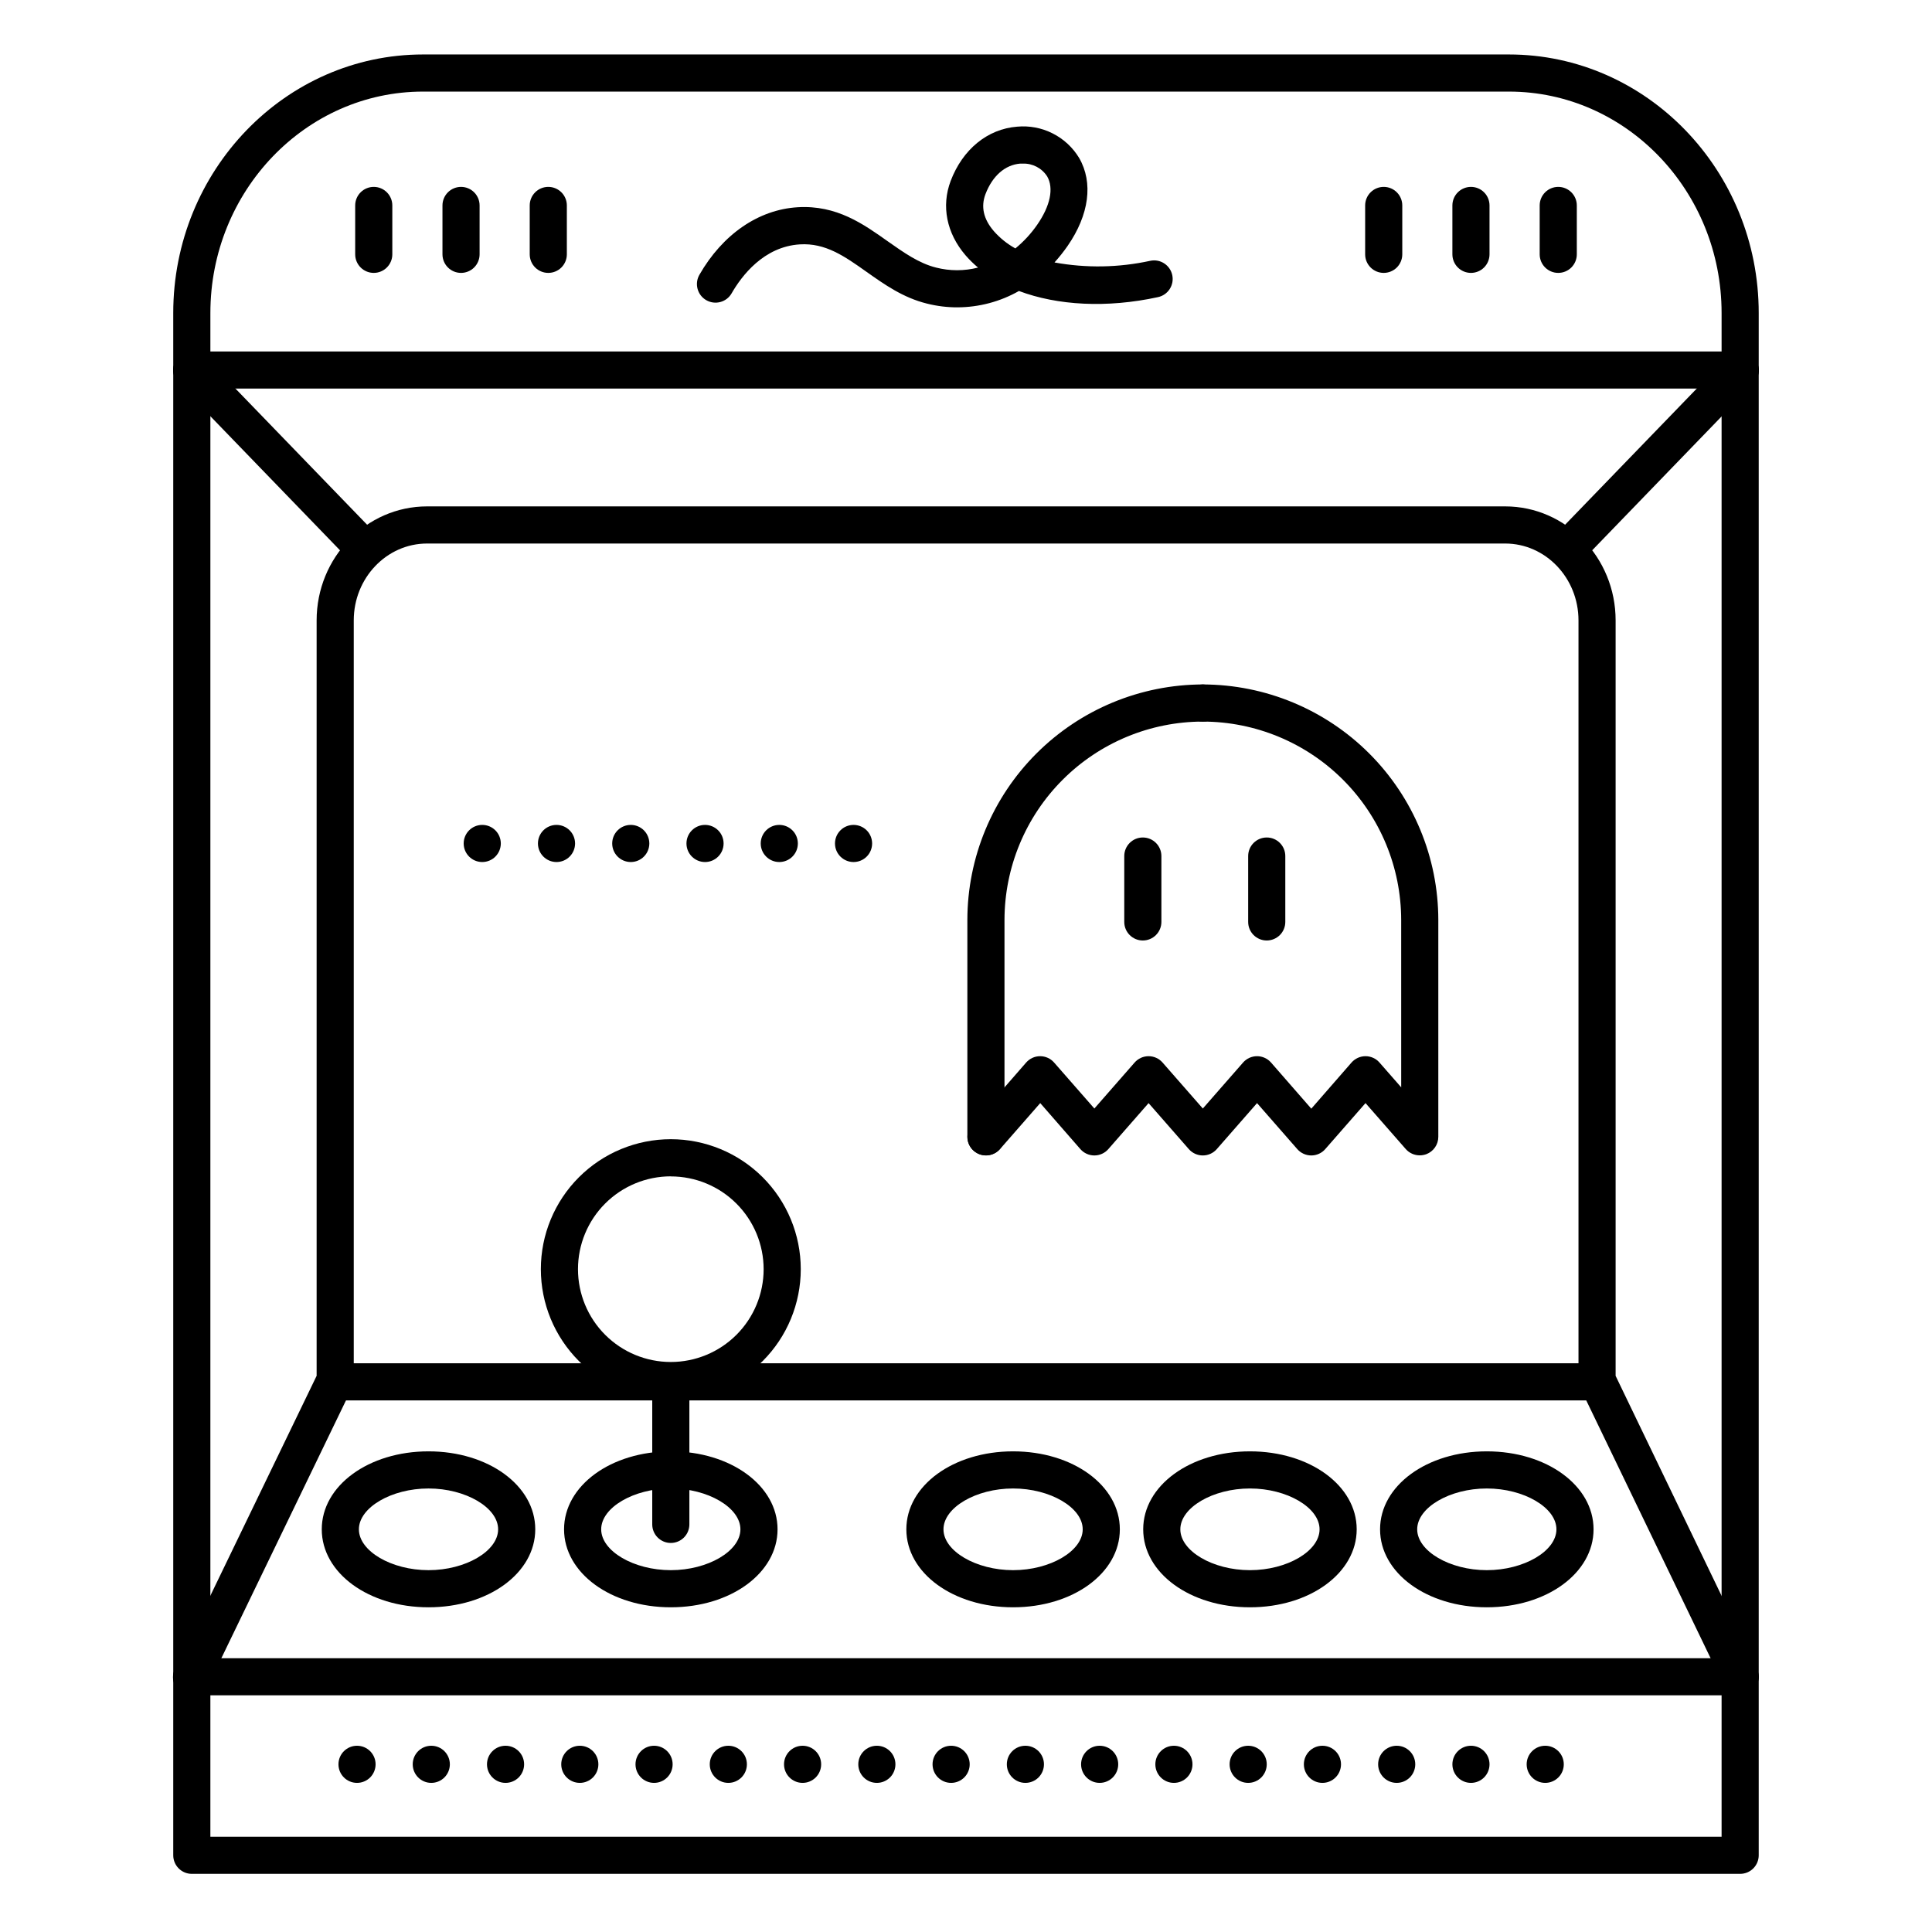 <?xml version="1.0" encoding="UTF-8"?>
<!-- Uploaded to: SVG Repo, www.svgrepo.com, Generator: SVG Repo Mixer Tools -->
<svg fill="#000000" width="800px" height="800px" version="1.1" viewBox="144 144 512 512" xmlns="http://www.w3.org/2000/svg">
 <g>
  <path d="m605.16 640.59h-410.33c-2.715 0-4.918-2.203-4.918-4.918v-408.71c0-37.785 29.695-68.527 66.203-68.527h287.76c36.508 0 66.203 30.742 66.203 68.527v408.71c0 1.305-0.516 2.555-1.441 3.477-0.922 0.926-2.172 1.441-3.477 1.441zm-405.41-9.84h400.49v-403.79c0-32.355-25.277-58.688-56.363-58.688h-287.76c-31.086 0-56.363 26.332-56.363 58.688z"/>
  <path d="m605.16 246.98h-410.33c-2.715 0-4.918-2.199-4.918-4.918s2.203-4.922 4.918-4.922h410.33c2.715 0 4.918 2.203 4.918 4.922s-2.203 4.918-4.918 4.918z"/>
  <path d="m240.34 294.14c-1.336-0.004-2.609-0.547-3.535-1.508l-45.5-47.062c-1.902-1.953-1.863-5.074 0.09-6.977 1.949-1.902 5.074-1.863 6.977 0.086l45.512 47.066h-0.004c1.379 1.422 1.77 3.527 0.996 5.348-0.77 1.82-2.559 3-4.535 2.996z"/>
  <path d="m559.66 294.14c-1.98 0.004-3.766-1.18-4.539-3s-0.383-3.926 0.996-5.344l45.512-47.066h-0.004c1.902-1.953 5.027-1.992 6.977-0.09 1.953 1.902 1.992 5.027 0.09 6.977l-45.5 47.066c-0.934 0.941-2.207 1.465-3.531 1.457z"/>
  <path d="m605.16 593.28c-1.891-0.004-3.609-1.086-4.43-2.785l-37.922-78.621c-0.324-0.668-0.492-1.398-0.492-2.137v-201.33c0-11.238-8.719-20.367-19.434-20.367h-285.7c-10.715 0-19.434 9.133-19.434 20.367v201.33c-0.004 0.738-0.172 1.469-0.492 2.137l-38.004 78.621c-0.543 1.211-1.555 2.152-2.805 2.606s-2.629 0.387-3.824-0.191c-1.195-0.578-2.106-1.617-2.527-2.879-0.418-1.258-0.312-2.637 0.301-3.816l37.512-77.609v-200.2c0-16.66 13.137-30.207 29.273-30.207h285.7c16.148 0 29.273 13.551 29.273 30.207v200.21l37.391 77.609c0.734 1.523 0.637 3.316-0.266 4.75-0.898 1.434-2.469 2.301-4.16 2.305z"/>
  <path d="m567.28 515.12h-334.44c-2.719 0-4.918-2.199-4.918-4.918s2.199-4.922 4.918-4.922h334.44c2.719 0 4.922 2.203 4.922 4.922s-2.203 4.918-4.922 4.918z"/>
  <path d="m605.16 593.28h-410.33c-2.715 0-4.918-2.203-4.918-4.922 0-2.715 2.203-4.918 4.918-4.918h410.33c2.715 0 4.918 2.203 4.918 4.918 0 2.719-2.203 4.922-4.918 4.922z"/>
  <path d="m321.77 514.78c-9.133 0-17.895-3.629-24.352-10.086-6.461-6.457-10.086-15.219-10.086-24.352 0-9.137 3.625-17.895 10.086-24.355 6.457-6.457 15.219-10.086 24.352-10.086 9.137 0 17.895 3.629 24.355 10.086 6.457 6.461 10.086 15.219 10.086 24.355 0 9.133-3.629 17.895-10.086 24.352-6.461 6.457-15.219 10.086-24.355 10.086zm0-59.039c-6.523 0-12.781 2.594-17.395 7.207s-7.203 10.867-7.203 17.395c0 6.523 2.59 12.781 7.203 17.395s10.871 7.203 17.395 7.203c6.523 0 12.781-2.59 17.395-7.203 4.613-4.613 7.207-10.871 7.207-17.395-0.008-6.523-2.602-12.773-7.215-17.383-4.609-4.609-10.863-7.199-17.387-7.199z"/>
  <path d="m321.77 552.9c-2.715 0-4.918-2.203-4.918-4.918v-37.137c0-2.719 2.203-4.922 4.918-4.922 2.719 0 4.922 2.203 4.922 4.922v37.137c0 1.305-0.52 2.555-1.441 3.477-0.922 0.922-2.176 1.441-3.481 1.441z"/>
  <path d="m321.77 569.95c-15.863 0-28.289-9.082-28.289-20.664s12.43-20.664 28.289-20.664c15.863 0 28.289 9.074 28.289 20.664 0 11.594-12.426 20.664-28.289 20.664zm0-31.488c-9.84 0-18.449 5.059-18.449 10.824s8.621 10.824 18.449 10.824c9.832 0 18.449-5.059 18.449-10.824s-8.617-10.824-18.449-10.824z"/>
  <path d="m257.56 569.95c-15.863 0-28.289-9.082-28.289-20.664s12.43-20.664 28.289-20.664c15.863 0 28.289 9.074 28.289 20.664 0.004 11.594-12.426 20.664-28.289 20.664zm0-31.488c-9.84 0-18.449 5.059-18.449 10.824s8.621 10.824 18.449 10.824c9.832 0 18.449-5.059 18.449-10.824 0.004-5.766-8.617-10.824-18.449-10.824z"/>
  <path d="m412.48 569.95c-15.863 0-28.289-9.082-28.289-20.664s12.43-20.664 28.289-20.664c15.863 0 28.289 9.074 28.289 20.664 0 11.594-12.418 20.664-28.289 20.664zm0-31.488c-9.84 0-18.449 5.059-18.449 10.824s8.629 10.824 18.449 10.824c9.82 0 18.449-5.059 18.449-10.824s-8.621-10.824-18.449-10.824z"/>
  <path d="m475.25 569.95c-15.863 0-28.289-9.082-28.289-20.664s12.43-20.664 28.289-20.664c15.863 0 28.289 9.074 28.289 20.664 0 11.594-12.43 20.664-28.289 20.664zm0-31.488c-9.84 0-18.449 5.059-18.449 10.824s8.621 10.824 18.449 10.824c9.832 0 18.449-5.059 18.449-10.824s-8.621-10.824-18.449-10.824z"/>
  <path d="m538.02 569.95c-15.863 0-28.289-9.082-28.289-20.664s12.43-20.664 28.289-20.664c15.863 0 28.289 9.074 28.289 20.664 0 11.594-12.43 20.664-28.289 20.664zm0-31.488c-9.84 0-18.449 5.059-18.449 10.824s8.621 10.824 18.449 10.824c9.832 0 18.449-5.059 18.449-10.824s-8.621-10.824-18.449-10.824z"/>
  <path d="m397.75 225.45c-2.715 0.008-5.422-0.324-8.059-0.984-6.426-1.582-11.344-5.106-16.117-8.473-5.785-4.102-10.824-7.644-17.594-7.231-9.605 0.59-15.457 8.383-18.098 12.98-1.355 2.356-4.367 3.164-6.723 1.805-2.356-1.359-3.164-4.371-1.809-6.727 6.16-10.734 15.645-17.258 26.016-17.898s17.516 4.508 23.902 9.031c4.211 2.953 8.195 5.805 12.793 6.957 3.652 0.934 7.481 0.934 11.129 0-1.191-0.996-2.305-2.09-3.324-3.266-5.019-5.844-6.445-13.027-3.938-19.68 3.188-8.395 9.77-13.777 17.613-14.395 3.25-0.305 6.516 0.316 9.426 1.789 2.91 1.469 5.344 3.731 7.027 6.523 3.769 6.535 2.648 15.027-3.059 23.281-1.066 1.535-2.231 3-3.484 4.391 8.398 1.531 17.016 1.383 25.359-0.434 2.656-0.574 5.273 1.117 5.848 3.773 0.574 2.656-1.117 5.277-3.773 5.848-13.578 2.953-26.648 2.215-36.859-1.625v0.004c-4.965 2.82-10.57 4.309-16.277 4.328zm17.301-38.09h-0.688c-4.016 0.324-7.359 3.266-9.199 8.078-1.27 3.336-0.531 6.621 2.184 9.781h-0.004c1.633 1.859 3.574 3.422 5.738 4.617 2.215-1.816 4.168-3.934 5.797-6.289 3.465-5.008 4.43-9.664 2.637-12.793-1.406-2.195-3.863-3.484-6.465-3.394z"/>
  <path d="m243.05 216.32c-2.719 0-4.922-2.203-4.922-4.922v-12.949c0-2.719 2.203-4.922 4.922-4.922 2.715 0 4.918 2.203 4.918 4.922v12.949c0 1.305-0.516 2.555-1.441 3.481-0.922 0.922-2.172 1.441-3.477 1.441z"/>
  <path d="m266.18 216.32c-2.719 0-4.922-2.203-4.922-4.922v-12.949c0-2.719 2.203-4.922 4.922-4.922 2.715 0 4.918 2.203 4.918 4.922v12.949c0 1.305-0.52 2.555-1.441 3.481-0.922 0.922-2.172 1.441-3.477 1.441z"/>
  <path d="m289.3 216.32c-2.715 0-4.918-2.203-4.918-4.922v-12.949c0-2.719 2.203-4.922 4.918-4.922 2.719 0 4.922 2.203 4.922 4.922v12.949c0 1.305-0.52 2.555-1.441 3.481-0.922 0.922-2.176 1.441-3.481 1.441z"/>
  <path d="m510.7 216.32c-2.719 0-4.922-2.203-4.922-4.922v-12.949c0-2.719 2.203-4.922 4.922-4.922s4.918 2.203 4.918 4.922v12.949c0 1.305-0.516 2.555-1.438 3.481-0.926 0.922-2.176 1.441-3.481 1.441z"/>
  <path d="m533.82 216.32c-2.719 0-4.922-2.203-4.922-4.922v-12.949c0-2.719 2.203-4.922 4.922-4.922 2.715 0 4.918 2.203 4.918 4.922v12.949c0 1.305-0.52 2.555-1.441 3.481-0.922 0.922-2.172 1.441-3.477 1.441z"/>
  <path d="m556.95 216.32c-2.715 0-4.918-2.203-4.918-4.922v-12.949c0-2.719 2.203-4.922 4.918-4.922 2.719 0 4.922 2.203 4.922 4.922v12.949c0 1.305-0.52 2.555-1.441 3.481-0.922 0.922-2.176 1.441-3.481 1.441z"/>
  <path d="m548.58 611.56c0-2.715 2.203-4.918 4.922-4.918 1.305 0 2.555 0.516 3.477 1.441 0.926 0.922 1.441 2.172 1.441 3.477 0 1.305-0.516 2.559-1.441 3.481-0.922 0.922-2.172 1.441-3.477 1.441-2.719 0-4.922-2.203-4.922-4.922zm-19.68 0c0-2.715 2.203-4.918 4.922-4.918 1.305 0 2.555 0.516 3.477 1.441 0.922 0.922 1.441 2.172 1.441 3.477 0 1.305-0.52 2.559-1.441 3.481-0.922 0.922-2.172 1.441-3.477 1.441-2.719 0-4.922-2.203-4.922-4.922zm-19.68 0c0-2.715 2.203-4.918 4.922-4.918 1.305 0 2.555 0.516 3.477 1.441 0.922 0.922 1.441 2.172 1.441 3.477 0 1.305-0.52 2.559-1.441 3.481-0.922 0.922-2.172 1.441-3.477 1.441-2.719 0-4.922-2.203-4.922-4.922zm-19.68 0c0-2.715 2.203-4.918 4.918-4.918 1.309 0 2.559 0.516 3.481 1.441 0.922 0.922 1.441 2.172 1.441 3.477 0 1.305-0.52 2.559-1.441 3.481-0.922 0.922-2.172 1.441-3.481 1.441-2.715 0-4.918-2.203-4.918-4.922zm-19.68 0c0-2.715 2.203-4.918 4.918-4.918 1.305 0 2.559 0.516 3.481 1.441 0.922 0.922 1.441 2.172 1.441 3.477 0 1.305-0.52 2.559-1.441 3.481-0.922 0.922-2.176 1.441-3.481 1.441-2.715 0-4.918-2.203-4.918-4.922zm-19.68 0c0-2.715 2.203-4.918 4.918-4.918 1.305 0 2.559 0.516 3.481 1.441 0.922 0.922 1.441 2.172 1.441 3.477 0 1.305-0.52 2.559-1.441 3.481-0.922 0.922-2.176 1.441-3.481 1.441-2.715 0-4.918-2.203-4.918-4.922zm-19.68 0c0-2.715 2.203-4.918 4.918-4.918 1.305 0 2.559 0.516 3.481 1.441 0.922 0.922 1.441 2.172 1.441 3.477 0 1.305-0.52 2.559-1.441 3.481-0.922 0.922-2.176 1.441-3.481 1.441-2.715 0-4.918-2.203-4.918-4.922zm-19.68 0c0-2.715 2.199-4.918 4.918-4.918 1.305 0 2.559 0.516 3.481 1.441 0.922 0.922 1.441 2.172 1.441 3.477 0 1.305-0.52 2.559-1.441 3.481-0.922 0.922-2.176 1.441-3.481 1.441-2.719 0-4.918-2.203-4.918-4.922zm-19.68 0h-0.004c0-2.715 2.203-4.918 4.922-4.918 1.305 0 2.555 0.516 3.481 1.441 0.922 0.922 1.441 2.172 1.441 3.477 0 1.305-0.52 2.559-1.441 3.481-0.926 0.922-2.176 1.441-3.481 1.441-2.719 0-4.922-2.203-4.922-4.922zm-19.68 0h-0.004c0-2.715 2.203-4.918 4.922-4.918 1.305 0 2.555 0.516 3.481 1.441 0.922 0.922 1.438 2.172 1.438 3.477 0 1.305-0.516 2.559-1.438 3.481-0.926 0.922-2.176 1.441-3.481 1.441-2.719 0-4.922-2.203-4.922-4.922zm-19.68 0h-0.004c0-2.715 2.203-4.918 4.922-4.918 1.305 0 2.555 0.516 3.477 1.441 0.926 0.922 1.441 2.172 1.441 3.477 0 1.305-0.516 2.559-1.441 3.481-0.922 0.922-2.172 1.441-3.477 1.441-2.719 0-4.922-2.203-4.922-4.922zm-19.68 0h-0.004c0-2.715 2.203-4.918 4.922-4.918 1.305 0 2.555 0.516 3.477 1.441 0.926 0.922 1.441 2.172 1.441 3.477 0 1.305-0.516 2.559-1.441 3.481-0.922 0.922-2.172 1.441-3.477 1.441-2.719 0-4.922-2.203-4.922-4.922zm-19.68 0h-0.004c0-2.715 2.203-4.918 4.922-4.918 1.305 0 2.555 0.516 3.477 1.441 0.922 0.922 1.441 2.172 1.441 3.477 0 1.305-0.52 2.559-1.441 3.481-0.922 0.922-2.172 1.441-3.477 1.441-2.719 0-4.922-2.203-4.922-4.922zm-19.68 0h-0.004c0-2.715 2.203-4.918 4.922-4.918 1.305 0 2.555 0.516 3.477 1.441 0.922 0.922 1.441 2.172 1.441 3.477 0 1.305-0.52 2.559-1.441 3.481-0.922 0.922-2.172 1.441-3.477 1.441-2.719 0-4.922-2.203-4.922-4.922zm-19.68 0h-0.004c0-2.715 2.203-4.918 4.918-4.918 1.305 0 2.559 0.516 3.481 1.441 0.922 0.922 1.441 2.172 1.441 3.477 0 1.305-0.52 2.559-1.441 3.481-0.922 0.922-2.176 1.441-3.481 1.441-2.715 0-4.918-2.203-4.918-4.922zm-19.68 0h-0.004c0-2.715 2.203-4.918 4.918-4.918 1.305 0 2.559 0.516 3.481 1.441 0.922 0.922 1.441 2.172 1.441 3.477 0 1.305-0.52 2.559-1.441 3.481-0.922 0.922-2.176 1.441-3.481 1.441-2.715 0-4.918-2.203-4.918-4.922zm-19.68 0h-0.004c0-2.715 2.203-4.918 4.918-4.918 1.305 0 2.559 0.516 3.481 1.441 0.922 0.922 1.441 2.172 1.441 3.477 0 1.305-0.52 2.559-1.441 3.481-0.922 0.922-2.176 1.441-3.481 1.441-2.715 0-4.918-2.203-4.918-4.922z"/>
  <path d="m520.25 450.18c-1.422 0.004-2.773-0.605-3.711-1.672l-10.664-12.176-10.668 12.191v0.004c-0.934 1.066-2.285 1.68-3.703 1.68-1.422 0-2.773-0.613-3.707-1.68l-10.668-12.191-10.668 12.191h0.004c-0.934 1.066-2.285 1.68-3.707 1.68-1.418 0-2.769-0.613-3.703-1.68l-10.668-12.191-10.668 12.191h0.004c-0.938 1.066-2.285 1.68-3.707 1.68-1.418 0-2.769-0.613-3.703-1.68l-10.637-12.195-10.668 12.191v0.004c-1.789 2.043-4.902 2.25-6.945 0.461-2.047-1.789-2.254-4.902-0.465-6.945l14.348-16.465c0.934-1.066 2.281-1.676 3.699-1.676 1.418 0 2.766 0.609 3.699 1.676l10.676 12.191 10.668-12.191c0.934-1.066 2.281-1.676 3.699-1.676s2.766 0.609 3.699 1.676l10.676 12.191 10.668-12.191c0.934-1.066 2.285-1.676 3.699-1.676 1.418 0 2.766 0.609 3.703 1.676l10.676 12.23 10.664-12.23c0.938-1.066 2.285-1.676 3.703-1.676 1.414 0 2.766 0.609 3.699 1.676l5.758 6.574-0.004-44.359c-0.016-13.938-5.562-27.297-15.414-37.148-9.855-9.855-23.215-15.398-37.148-15.418-2.719 0-4.922-2.203-4.922-4.918 0-2.719 2.203-4.922 4.922-4.922 16.543 0.02 32.406 6.602 44.105 18.301 11.699 11.699 18.281 27.559 18.297 44.105v57.465c0.004 2.055-1.266 3.894-3.188 4.617-0.555 0.199-1.141 0.305-1.73 0.305z"/>
  <path d="m405.28 450.18c-2.715 0-4.918-2.203-4.918-4.922v-57.465c0.016-16.547 6.598-32.406 18.297-44.105 11.699-11.699 27.562-18.281 44.109-18.301 2.715 0 4.918 2.203 4.918 4.922 0 2.715-2.203 4.918-4.918 4.918-13.938 0.016-27.301 5.559-37.152 15.414-9.855 9.855-15.398 23.215-15.414 37.152v57.465c0 1.305-0.52 2.559-1.441 3.481-0.922 0.922-2.176 1.441-3.481 1.441z"/>
  <path d="m446.86 393.24c-2.715 0-4.918-2.203-4.918-4.918v-17.457c0-2.719 2.203-4.922 4.918-4.922 2.719 0 4.922 2.203 4.922 4.922v17.457c0 1.305-0.52 2.555-1.441 3.477-0.922 0.922-2.176 1.441-3.481 1.441z"/>
  <path d="m479.7 393.24c-2.719 0-4.922-2.203-4.922-4.918v-17.457c0-2.719 2.203-4.922 4.922-4.922s4.918 2.203 4.918 4.922v17.457c0 1.305-0.516 2.555-1.438 3.477-0.926 0.922-2.176 1.441-3.481 1.441z"/>
  <path d="m365.28 367.53c0-2.719 2.203-4.922 4.922-4.922 1.305 0 2.555 0.52 3.481 1.441 0.922 0.922 1.438 2.176 1.438 3.481 0 1.305-0.516 2.555-1.438 3.477-0.926 0.926-2.176 1.441-3.481 1.441-2.719 0-4.922-2.203-4.922-4.918zm-19.68 0c0-2.719 2.203-4.922 4.922-4.922 1.305 0 2.555 0.52 3.477 1.441 0.926 0.922 1.441 2.176 1.441 3.481 0 1.305-0.516 2.555-1.441 3.477-0.922 0.926-2.172 1.441-3.477 1.441-2.719 0-4.922-2.203-4.922-4.918zm-19.68 0c0-2.719 2.203-4.922 4.922-4.922 1.305 0 2.555 0.52 3.477 1.441 0.926 0.922 1.441 2.176 1.441 3.481 0 1.305-0.516 2.555-1.441 3.477-0.922 0.926-2.172 1.441-3.477 1.441-2.719 0-4.922-2.203-4.922-4.918zm-19.68 0c0-2.719 2.203-4.922 4.922-4.922 1.305 0 2.555 0.52 3.477 1.441s1.441 2.176 1.441 3.481c0 1.305-0.52 2.555-1.441 3.477-0.922 0.926-2.172 1.441-3.477 1.441-2.719 0-4.922-2.203-4.922-4.918zm-19.68 0c0-2.719 2.203-4.922 4.922-4.922 1.305 0 2.555 0.52 3.477 1.441 0.922 0.922 1.441 2.176 1.441 3.481 0 1.305-0.52 2.555-1.441 3.477-0.922 0.926-2.172 1.441-3.477 1.441-2.719 0-4.922-2.203-4.922-4.918zm-19.68 0c0-2.719 2.203-4.922 4.918-4.922 1.309 0 2.559 0.52 3.481 1.441s1.441 2.176 1.441 3.481c0 1.305-0.52 2.555-1.441 3.477-0.922 0.926-2.172 1.441-3.481 1.441-2.715 0-4.918-2.203-4.918-4.918z"/>
 </g>
</svg>